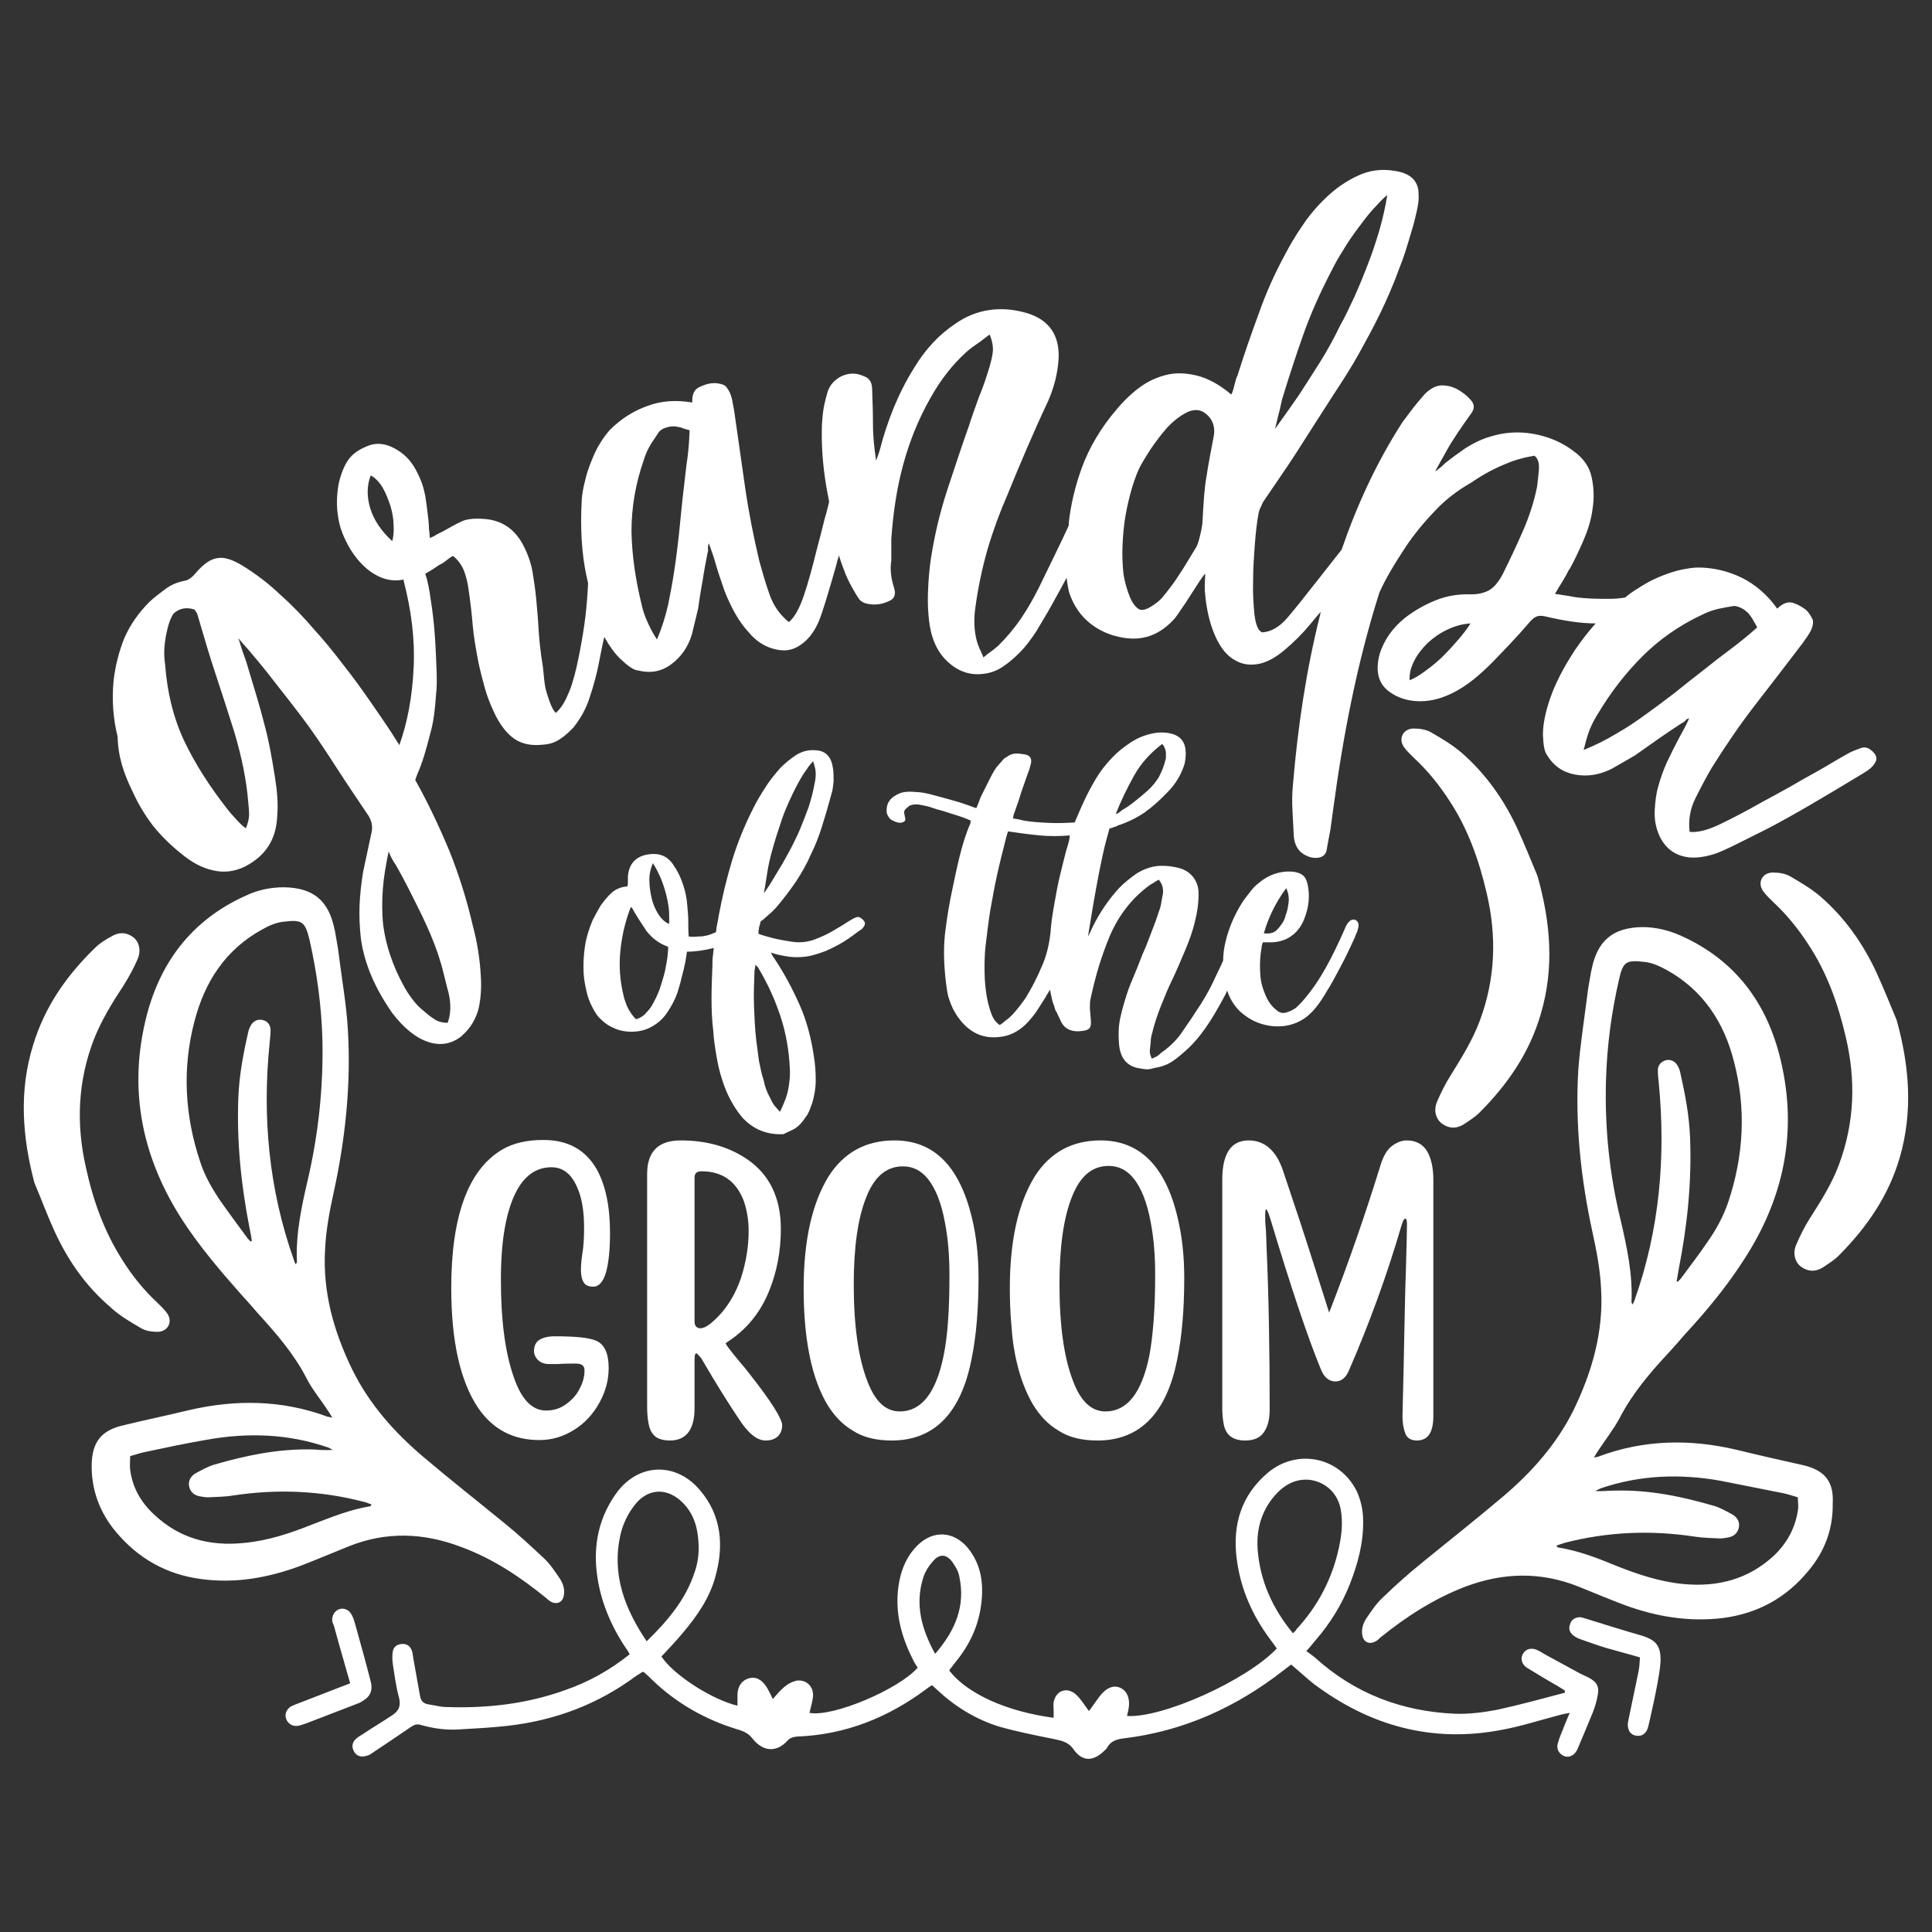 <?xml version="1.0" encoding="utf-8"?>
<!-- Generator: Adobe Illustrator 18.0.0, SVG Export Plug-In . SVG Version: 6.00 Build 0)  -->
<!DOCTYPE svg PUBLIC "-//W3C//DTD SVG 1.1//EN" "http://www.w3.org/Graphics/SVG/1.1/DTD/svg11.dtd">
<svg version="1.1" id="Layer_1" xmlns="http://www.w3.org/2000/svg" xmlns:xlink="http://www.w3.org/1999/xlink" x="0px" y="0px"
	 viewBox="0 0 432 432" enable-background="new 0 0 432 432" xml:space="preserve">
<rect x="0" y="0" width="432" height="432" fill="#333333" stroke="none"/>
<path fill="#FFFFFF" d="M29.6,176.9c1.4,3.1,3,5.6,4.5,7.6c1.6,2,3.6,4.1,6.2,6.2c2.5,2.1,4.9,3.4,7.3,3.9c2.4,0.6,4.8,0.3,7.1-0.8
	c4.7-2.4,7.1-6.1,7.3-11.5c0.2-2.5,0-5.3-0.5-8.4c-0.7-4.4-1.4-8.4-2.4-12c-0.9-3.6-2.1-7.5-3.4-11.8c-0.3-1.1-0.7-2.4-1.2-3.7
	c-0.5-1.3-0.8-2.6-1.2-3.7c0.1,0.1,0.7,0.9,2,2.3c1.3,1.5,2.7,3.2,4.4,5.3c1.6,2.1,3.3,4.2,5,6.4c1.7,2.2,3.1,4,4.1,5.4
	c2.4,3.3,4.6,6.7,6.8,10.1c2.2,3.4,4.5,6.8,6.8,10.2c0.8,1.3,1,2.7,0.6,4.1c-0.3,1.4-0.6,2.8-0.9,4.2c-0.3,1.4-0.6,2.8-0.9,4.2
	c-0.4,2.5-0.7,5-0.8,7.4c-0.1,2.5,0,5,0.3,7.6c0.8,5.8,3.3,11.3,7,16.6c2.6,3.4,5.3,5.6,8.1,6.5c2.8,0.9,5.3,0.4,7.5-1.4
	c0.1-0.1,0.2-0.2,0.2-0.2c0-0.1,0.1-0.1,0.2-0.2c1.6-1.5,2.7-3.4,3.3-5.6c0.5-2.2,0.7-4.7,0.5-7.5c-0.2-3.7-0.8-7.5-1.8-11.2
	c-1.3-5.6-3-11.1-5.2-16.6c-2.3-5.5-4.8-10.8-7.6-15.8c-0.1-0.1,0.1-0.6,0.5-1.6c0.4-0.9,0.9-2.2,1.4-3.8c0.5-1.6,1-3.5,1.6-5.8
	c0.6-2.3,0.9-5,1.1-8c0.2-1.5,0.2-3.4,0.1-5.9c-0.1-2.5-0.2-5.1-0.4-7.7c-0.2-2.7-0.5-5.2-0.9-7.7c-0.3-2.3-0.7-4.2-1.2-5.7
	c1-0.6,2-1.2,3-1.9c0.6-0.3,1.1-0.6,1.6-1c0.5-0.4,1-0.8,1.6-1.1c1.1,0.9,1.9,2,2.4,3.2c0.5,1.3,0.8,2.5,1,3.8
	c0.5,3.3,0.8,6.1,1,8.5c0.2,2.4,0.7,5.3,1.3,8.4c0.4,1.9,0.9,3.8,1.4,5.6c0.5,1.8,1.2,3.6,2,5.3c1.3,2.9,2.9,4.9,4.6,6.1
	c1.8,1.2,3.9,1.6,6.5,1.3c1.4-0.1,2.7-0.5,3.8-1.3c1.1-0.7,2-1.6,2.9-2.5c1.6-2,2.9-4.3,3.7-6.9c0.9-2.7,1.6-5.3,2.1-8
	c0.4-1.9,0.7-3.7,1.1-5.3c0,0,0,0,0-0.1c1.2,2.1,2.4,3.8,3.7,5c1.6,1.5,2.8,2.4,3.8,2.5c2.8,0.7,5.2,0.3,7.4-1.3
	c2.2-1.6,3.8-3.8,4.7-6.7c0.4-1.7,0.9-3.7,1.4-5.8c0.3-2.1,0.6-4.1,1-6.2c0.3-2.1,0.7-4.1,1.1-6.2c0.1-0.4,0.2-0.7,0.1-1.1
	c0-0.3,0-0.7,0.2-1.1c0.5,1.4,1.1,3,1.6,4.8c0.5,1.8,1.2,3.7,1.9,5.8c0.7,1.8,1.5,3.5,2.4,5.1c0.9,1.6,1.9,3,3.2,4.4
	c1.2,1.4,2.6,2.4,4,3c1.4,0.6,2.9,0.9,4.2,0.8c1.4-0.1,2.7-0.7,4-1.8c1.3-1.1,2.4-2.6,3.3-4.7c0.9-2.2,2.1-6.3,3.8-12.2
	c0.2-0.8,0.4-1.6,0.7-2.5c0.4,1.4,0.9,2.7,1.4,4c0.6,1.5,1.4,3,2.3,4.5c0.3,0.5,0.6,1,0.9,1.4c0.4,0.4,0.8,0.6,1.3,0.8
	c1.9,0.5,3.6,0.3,5.3-0.5c1.2-0.5,1.6-1.5,1.1-3c-0.7-2.2-0.9-4.2-0.6-6.1c0-0.8,0-1.6,0-2.4c0-0.8,0-1.6,0-2.4
	c0.4-5.7,1.2-11.2,2.6-16.4c1.4-5.2,3.4-10.3,6.2-15.2c2.3-4.1,5-7.5,8-10.2c0.8-0.7,1.6-1.3,2.5-1.9c0.9-0.6,1.7-1.3,2.7-2
	c0.6,1.5,0.8,2.8,0.7,3.8c-0.1,1.1-0.4,2.2-0.7,3.3c-0.7,2.3-1.4,4.5-2.3,6.6c-0.8,2.2-1.6,4.4-2.3,6.6c-1.7,4.8-3.3,9.6-4.9,14.5
	c-1.6,4.9-2.8,9.9-3.6,15c-0.4,2.6-0.6,5.2-0.7,7.7c-0.1,2.5,0,5,0.4,7.6c0.6,3.7,2.1,6.5,4.5,8.5c2.4,2,5,2.7,8,2.2
	c1.3-0.2,2.6-0.7,3.8-1.5c1.2-0.8,2.3-1.7,3.4-2.8c1.6-1.5,2.9-3.3,4.1-5.1c1.1-1.9,2.3-3.8,3.4-5.8c1.2-2.1,2.3-4.2,3.4-6.2
	c0.2,1.6,0.4,2.7,0.6,3.4c1,2.9,2.6,5.2,4.8,6.9c2.2,1.7,4.7,2.7,7.3,3.1c4.2,0.7,7.8-0.5,11-3.8c0.5-0.5,1.1-1.3,1.8-2.4
	c0.8-1.1,1.5-2.2,2.2-3.3c0.7-1.1,1.4-2.2,2-3.1c0.6-0.9,1-1.5,1.3-1.7c-0.1,1.9-0.2,3.5,0,4.8c0.1,1.3,0.3,2.5,0.5,3.5
	c0.5,2.6,1.3,4.9,2.3,6.8c1,1.9,2.3,3.4,3.8,4.2c1.5,0.9,3.1,1.2,5.1,0.9c1.9-0.3,4-1.4,6.2-3.3c2-1.7,3.8-3.5,5.3-5.3
	c0.8-1,1.7-2,2.6-3.1c0,0.2-0.1,0.4-0.1,0.6c-3.1,12.3-5,25-6.1,38.1c-0.2,2-0.2,3.9-0.1,5.8c0.1,1.9,0.2,3.8,0.3,5.8
	c0.2,1.8,0.9,3.1,2.2,3.9c1.3,0.8,2.5,1,3.7,0.7c0.9-0.3,1.4-0.9,1.5-2c0.3-1.5,0.5-2.9,0.8-4.3c0.2-1.4,0.4-2.9,0.6-4.4
	c2.2-16.4,5.3-32.6,10.3-48.4c0.2-0.5,0.8-1.8,1.9-3.8c1.1-2,2.5-4.2,4.2-6.8c1.7-2.5,3.8-5.1,6.3-7.7c2.4-2.6,5.2-4.7,8.2-6.4
	c2.6-1.8,5.2-3.2,8-4.3c0.9-0.4,1.8-0.7,2.9-1c1-0.3,2.1-0.5,3.2-0.7c0.8,0.6,1.1,1.6,1,3.1c-0.1,1.5-0.3,2.7-0.4,3.8
	c-0.7,3.5-1.8,6.8-3.2,10c-1.4,3.2-2.9,6.4-4.5,9.6c-0.9,1.7-1.9,2.9-2.9,3.5c-1,0.6-2.4,1-4.1,1c-2.8-0.1-5.4,0.3-7.9,1.3
	c-2.5,1-4.8,2.3-7,4c-2.8,2.3-4.6,4.9-5.6,8c-1.1,4.2-0.2,7.1,2.8,8.9c1.9,1.2,4,1.7,6.3,1.7c2.3,0,4.6-0.6,6.9-1.7
	c1.9-0.9,3.5-2,4.9-3.1c1.4-1.1,2.9-2.5,4.4-4c2.8-2.9,5.4-5.6,7.8-8.4c0.6-0.7,1.1-1.3,1.7-1.6c0.5-0.3,1.2-0.4,2.1-0.2
	c4.2,1,8,1.6,11.4,1.6c-1.8,2-3.3,4-4.6,5.9c-2.7,4.1-4.5,7.7-5.6,10.9c-1.1,3.2-1.6,5.9-1.6,8.1c0.1,2.2,0.3,3.7,0.9,4.5
	c1.5,2.5,3.6,3.9,6.3,4.4c2.7,0.5,5.4,0.1,8.2-1.3c1.6-0.9,3.3-1.9,5.2-3c1.7-1.2,3.4-2.4,5.1-3.6c1.7-1.2,3.5-2.4,5.2-3.5
	c0.4-0.2,0.7-0.4,0.9-0.6c0.2-0.3,0.5-0.5,0.9-0.6c-0.6,1.4-1.4,2.9-2.3,4.5c-0.9,1.7-1.8,3.5-2.7,5.4c-0.8,1.8-1.4,3.5-1.9,5.3
	c-0.5,1.7-0.7,3.5-0.8,5.4c-0.1,1.9,0.2,3.5,0.8,5.1c0.6,1.5,1.4,2.7,2.6,3.7c1.1,0.9,2.5,1.5,4.2,1.7c1.7,0.2,3.7-0.1,5.9-0.8
	c2.3-0.8,6.1-2.8,11.7-5.6c5.6-2.9,12.7-7.1,21.6-12.5c1.2-0.7,2.1-1.5,2.5-2.3c0.5-0.8,0.3-1.6-0.5-2.4c-0.9-0.9-1.8-1.2-2.8-0.8
	c-1,0.4-1.6,0.6-1.8,0.7c-0.7,0.3-1.7,0.9-3.1,1.7c-1.4,0.8-3,1.8-4.8,2.8c-1.8,1-3.8,2.1-6,3.4c-2.2,1.2-4.3,2.4-6.4,3.5
	c-3.3,1.9-6.4,3.5-9.3,4.9c-2.9,1.4-5.2,1.9-6.8,1.7c-0.3-2.6,0.1-5.1,1.3-7.5c1.2-2.4,2.4-4.7,3.7-6.9c3-4.8,6.2-9.5,9.6-13.9
	c3.4-4.4,6.9-8.9,10.3-13.4c0.5-0.6,0.9-1.3,1.3-1.8c0.4-0.6,0.8-1.2,1.1-1.9c0.3-0.9,0.4-1.6,0.2-2.1c-0.5-1-1-1.8-1.7-2.3
	c-0.7-0.5-1.5-1-2.4-1.3c-1.2-0.5-2.5-0.1-3.8,1.2c-2.2-3.1-4.9-5.4-7.9-6.9c-3.1-1.5-6.4-2.3-9.8-2.3c-1.1,0-2.3,0.2-3.8,0.5
	c-1.4,0.3-2.9,0.8-4.4,1.4c-1.5,0.6-2.9,1.3-4.2,2.1c-1.3,0.8-2.4,1.5-3.3,2.2c-0.2,0.2-0.4,0.3-0.6,0.5c-1.1,0.2-2.3,0.3-3.6,0.3
	c-1.6,0-3.1,0-4.6-0.1c-1.5-0.1-2.9-0.2-4.2-0.5c-1.3-0.2-2.4-0.4-3.3-0.5c0.5-0.9,1-1.7,1.5-2.5c0.4-0.7,0.8-1.3,1.1-1.9
	c0.3-0.6,0.5-1,0.7-1.2c1-1.8,2-3.9,3-6.2c1-2.3,1.8-4.7,2.1-7.2c0.4-2.4,0.3-4.8-0.2-7.1c-0.5-2.3-1.8-4.2-4-5.8
	c-2.6-2-5.7-3.3-9.1-3.9c-3.5-0.6-6.7-0.3-9.8,0.7c-2,0.6-3.7,1.5-5.3,2.5c-1.6,1.1-3.1,2.2-4.6,3.4c-0.4,0.4-0.7,0.7-1.1,1
	c-0.4,0.3-0.7,0.6-1.1,0.8c0.9-1.7,1.8-3.2,2.5-4.5c0.7-1.3,1.6-2.7,2.6-4.2c1-1.5,2-2.9,3-4.3c0.7-1,0.7-1.8,0.1-2.7
	c-0.7-0.8-1.4-1.5-2.2-2c-1.1-0.8-2.4-1.4-3.9-1.5c-1.5-0.2-3,0.5-4.4,1.9c-0.9,1-1.8,2.1-2.6,3.1c-0.8,1.1-1.6,2.1-2.4,3.2
	c-5.8,9-10.2,18.6-13.6,28.5c-2.4,3-4.6,5.9-6.7,8.5c-1.8,2.3-3.6,4.6-5.4,6.7c-1.8,2.1-3.7,3.2-5.7,3.3c-0.9-0.4-1.4-1.7-1.7-4
	c-0.2-2.2-0.4-4.7-0.3-7.5c0-2.8,0.2-5.6,0.4-8.3c0.2-2.8,0.5-5,0.8-6.7c0.1-0.4,0.2-0.9,0.4-1.3c0.2-0.4,0.4-0.8,0.6-1.3
	c1.7-2.5,3.4-5,5.1-7.5c1.7-2.5,3.3-5,5-7.7c2.2-3.4,4.2-6.6,6.1-9.5c1.9-2.9,3.7-5.7,5.3-8.6c1.6-2.9,3.2-5.8,4.7-8.9
	c1.5-3.1,3-6.5,4.4-10.4c0.3-0.7,0.7-1.8,1.2-3.3c0.5-1.5,0.9-3,1.4-4.6c0.5-1.6,0.9-3.2,1.2-4.6c0.3-1.4,0.5-2.6,0.4-3.6
	c0.1-3-1.7-4.9-5.4-5.4c-2.9-0.5-5.7-0.1-8.2,1.1c-2.6,1.2-4.9,2.8-7,4.8c-2.1,2-3.9,4.1-5.4,6.4c-1.6,2.3-2.8,4.4-3.8,6.3
	c-2.4,4.4-4.4,8.9-6,13.5c-1.7,4.6-3.3,9.2-4.7,13.7c-0.2,0.3-0.4,1-0.7,2.2c-0.3,1.2-0.5,1.8-0.7,2c-2.6-2.2-5.2-3.6-7.6-4.2
	c-2.4-0.6-4.7-0.7-6.8-0.2c-2.1,0.5-4.1,1.4-5.9,2.7c-1.8,1.3-3.6,3-5.2,4.9c-3.7,4.3-6.3,8.8-7.9,13.2c-1.6,4.4-2.5,8.5-2.9,12.2
	c0,0.3,0,0.6-0.1,0.9c-1,2.1-2,4.3-3,6.3c-1.3,2.7-2.5,5.1-3.5,7.2c-1.3,2.6-2.6,4.9-4.1,7.1c-1.5,2.2-3.2,4.2-5,6
	c-0.5,0.4-1,0.9-1.6,1.3c-0.6,0.4-1.2,0.9-1.8,1.4c-0.3-0.7-0.5-1.3-0.8-1.8c-0.2-0.5-0.4-1-0.6-1.6c-0.7-2.4-0.8-5-0.4-7.8
	c0.6-4.4,1.5-8.7,2.7-12.9c1.2-4.1,2.7-8.2,4.4-12.1c2.9-7.1,5.9-14.2,9.2-21.2c1.3-3,2.1-6.1,2.3-9.3c0.3-5.3-2.1-8.8-7.1-10.3
	c-5.8-1.7-11.3-0.9-16,2.4c-3.6,2.4-6.6,5.6-9.1,9.7c-3.6,5.7-6.1,12-7.8,18.6c-0.2,0.6-0.4,1.3-0.8,2.3c-0.4-2.7-0.7-5.4-0.7-8.1
	c0-2.7-0.1-5.5-0.2-8.2c-0.1-1.4-0.7-2.2-1.9-2.6c-1.7-0.8-3.3-0.7-4.9,0c-1.6,0.8-2.7,2-3.2,3.7c-0.3,1.1-0.6,2.2-0.8,3.3
	c-0.2,1.1-0.3,2.3-0.4,3.6c-0.2,4.8,0.2,9.6,1,14.3c0.2,1.1,0.4,2.1,0.6,3.2c-0.3,1.2-0.6,2.5-1,3.8c-0.6,2.4-1.2,4.8-1.8,7
	c-0.9,3.7-1.8,7-2.8,10c-1,3-2.1,5-3.4,6.1c-2-1.6-3.4-3.6-4.3-6.1c-0.9-2.5-1.6-5-2.3-7.5c-1.3-5.5-2.4-11-3.2-16.6
	c-0.8-5.6-1.6-11.1-2.4-16.8c-0.1-0.8-0.3-1.5-0.4-2.2c-0.1-0.7-0.3-1.4-0.6-2.1c-0.4-0.8-0.8-1.4-1.3-1.7c-1-0.4-1.9-0.5-2.8-0.4
	c-0.9,0.1-1.7,0.4-2.6,0.8c-1.2,0.5-1.8,1.6-1.7,3.5c-3.6-0.6-7-0.4-10.1,0.8c-3.1,1.1-5.9,2.9-8.3,5.3c-0.7,0.8-1.5,1.8-2.2,3
	c-0.8,1.2-1.4,2.6-2,4.1c-0.6,1.5-1.1,3-1.4,4.4c-0.4,1.5-0.6,2.8-0.7,3.9c-0.4,6.7,0,12.4,1,17.1c0.1,0.6,0.3,1.2,0.4,1.8
	c-0.1,2.3-0.3,4.8-0.6,7.5c-0.3,2.4-0.7,4.9-1.2,7.5c-0.5,2.6-1,5-1.7,7.2c-0.3,1.1-0.8,2.3-1.5,3.8c-0.7,1.4-1.5,2.4-2.2,3
	c-0.5-0.4-0.9-1.2-1.4-2.5c-0.4-1.2-0.8-2.3-1-3.4c-0.2-1.2-0.3-2.3-0.4-3.4c-0.1-1.1-0.3-2.3-0.5-3.6c-0.3-2.3-0.5-4.4-0.6-6.3
	c-0.1-1.9-0.3-4-0.5-6.3c-0.2-2.1-0.5-4-0.8-5.9c-0.3-1.8-0.9-3.7-1.9-5.7c-2-4.1-5.2-6.2-9.6-6.3c-1.9-0.1-3.5,0.1-4.6,0.7
	c-1.1,0.5-2.5,1.3-4.1,2.2c-0.5,0.2-1,0.5-1.4,0.7c-0.4,0.3-0.9,0.5-1.4,0.7c0-0.6-0.1-1.1-0.1-1.5c-0.1-0.4-0.1-0.9-0.1-1.4
	c-0.1-1.4-0.3-2.6-0.4-3.6c-0.1-1-0.3-2-0.4-2.9c-0.2-0.9-0.4-1.8-0.7-2.7c-0.3-0.9-0.8-2-1.5-3.3c-1.1-2-2.6-3.5-4.6-4.6
	c-2-1.1-3.8-1.3-5.5-0.8c-2.3,0.8-3.9,1.9-4.9,3.3c-1,1.4-1.7,3.3-2.2,5.5c-0.4,2.4-0.5,4.8-0.1,7.2c0.3,2.4,1.3,4.9,2.8,7.4
	c1.7,2.7,3.7,4.7,6.1,5.9c1.8,0.9,3.7,1.2,5.7,0.8c1.8,6.9,2.6,13.4,2.3,19.6c-0.3,6.6-1.4,12.4-3.2,17.4c-0.1-0.2-0.8-1.2-1.9-3
	c-1.2-1.8-2.7-4-4.5-6.6c-1.8-2.6-3.8-5.4-6.1-8.3c-2.2-2.9-4.4-5.6-6.6-8c-2.3-2.7-4.8-5.3-7.5-7.7c-2.6-2.5-5.5-4.7-8.6-6.6
	c-2.2-1.3-4-1.9-5.5-1.6c-1.5,0.2-3.1,1.3-4.8,3.3c-0.9,1.1-1.8,1.7-2.7,1.8c-1.5,0.3-2.9,0.9-4.1,1.8c-1.2,0.9-2.4,1.8-3.5,2.8
	c-2.5,2.5-4.4,5.2-5.7,8.2c-1.2,3-2,6.1-2.4,9.5c-0.4,4.3-0.1,8.5,0.9,12.5C26.4,169.4,27.8,173.2,29.6,176.9z M326.1,143
	c-1.2,1.4-2.4,2.7-3.6,3.9c-1.3,1.2-2.6,2.3-3.9,3.2c-1.3,1-2.4,1.6-3.4,2c-0.1-1.5,0.3-2.9,1-4.3c0.7-1.4,1.7-2.7,3-4
	c1.3-1.2,2.7-2.2,4.4-3c1.7-0.8,3.4-1.3,5.2-1.4C328.2,140.4,327.3,141.6,326.1,143z M367.2,146.8c3.8-3.8,8.2-6.9,13.3-9.3
	c1.2-0.6,2.5-1.1,3.9-1.4c1.5-0.3,2.6-0.5,3.3-0.6c0.7,0,1.4,0.3,2.1,0.7c0.7,0.5,1.2,0.9,1.5,1.4c0.4,0.5,0.7,1,0.9,1.4
	c0.2,0.4,0.5,0.8,0.7,1.3c-2,1.8-4,3.4-6,4.9c-2,1.5-4.1,3.1-6.2,4.8c-2.1,1.6-4.2,3.3-6.2,4.9c-2.1,1.6-4.2,3.2-6.3,4.7
	c-2.2,1.6-4.4,3.1-6.7,4.4c-2.3,1.4-4.7,2.6-7.4,3.7c0.4-1.6,0.8-3.1,1.3-4.4c0.5-1.3,1.2-2.6,1.9-3.7
	C360.1,154.9,363.4,150.6,367.2,146.8z M285.9,92.6c0.3-1,0.5-2.2,0.8-3.4c1.6-5.2,3.2-10.1,4.8-14.6c1.6-4.5,3.7-9.2,6.2-14
	c0.7-1.4,1.5-2.9,2.6-4.6c1-1.7,2.1-3.3,3.3-4.9c1.2-1.6,2.3-3.1,3.5-4.4c1.2-1.3,2.2-2.4,3.1-3.1c-0.4,2.6-1,5.2-1.8,8
	c-0.8,2.7-1.7,5.4-2.7,7.9c-1,2.6-2,5-3,7.2c-1.1,2.3-2,4.3-3,6c-1.3,2.7-2.8,5.5-4.5,8.2c-1.7,2.7-3.3,5.2-4.8,7.5
	c-1.5,2.2-3.3,4.7-5.3,7.5C285.4,94.8,285.6,93.7,285.9,92.6z M251,121.9c0.1-2.3,0.3-4.5,0.7-6.8c0.4-2.2,0.9-4.3,1.5-6.3
	c0.6-1.9,1.2-3.5,1.9-4.8c0.4-0.7,1.1-1.9,2.2-3.6c1.1-1.6,2.3-3.2,3.6-4.7c1.4-1.5,2.8-2.6,4.3-3.4c1.5-0.8,2.9-0.8,4-0.1
	c1.8,1.2,2.6,3,2.2,5.3c-0.6,3.2-1.2,6.2-1.6,8.9c-0.5,2.7-0.7,6.1-0.9,9.9c0,0.8-0.2,1.9-0.5,3.2c-0.3,1.3-0.6,2.3-0.9,2.8
	c-1.6,2.6-2.8,4.7-3.9,6.3c-1,1.6-2.3,3.3-3.7,5c-0.7,0.8-1.6,1.5-2.8,2.2c-1.1,0.6-2,0.8-2.6,0.3c-1-0.7-1.7-2-2.3-3.8
	c-0.6-1.8-0.9-3.2-1-4.1C251,126.4,250.9,124.2,251,121.9z M143.9,103c0.4-1.3,0.9-2.5,1.7-3.8c0.8-1.2,1.4-2.1,1.8-2.7
	c0.5-0.5,1.1-0.8,1.9-1c0.8-0.2,1.5-0.2,2-0.1c0.6,0.1,1.1,0.2,1.5,0.4c0.4,0.1,0.9,0.3,1.4,0.4c-0.1,2.7-0.3,5.3-0.7,7.7
	c-0.3,2.5-0.6,5.1-0.9,7.8c-0.3,2.6-0.5,5.2-0.8,7.9c-0.3,2.6-0.6,5.2-1,7.8c-0.4,2.7-0.9,5.3-1.4,7.8c-0.6,2.6-1.4,5.2-2.5,7.8
	c-0.9-1.4-1.6-2.7-2.2-4.1c-0.6-1.3-1-2.6-1.3-4c-1.3-5.4-2.1-10.7-2.2-16.1C141.2,113.5,142.1,108.2,143.9,103z M87.7,121
	c-2.4-2.2-4.1-4.7-4.9-7.3c-0.8-2.6-0.8-5.1,0.1-7.4c1.1,0.6,2,1.6,2.7,2.8c0.7,1.2,1.2,2.6,1.7,4c0.4,1.4,0.7,2.9,0.7,4.2
	C88.1,118.8,88,120,87.7,121z M85.6,198.8c0.2-2.7,0.7-5.5,1.3-8.4c0.5,1.2,1,2.2,1.6,3c0.5,0.9,1,1.8,1.5,2.7
	c1.5,2.8,2.9,5.7,4.3,8.5c1.4,2.9,2.6,5.7,3.6,8.6c0.5,1.6,1,3.1,1.3,4.5c0.4,1.5,0.7,2.9,1.1,4.3c0.6,2.6,0.5,4.8-0.2,6.7
	c-1,0-2-0.2-2.8-0.7c-0.8-0.5-1.6-1.1-2.5-1.9c-1-0.8-1.9-1.7-2.6-2.7c-0.8-1-1.4-2-2-3.1c-2.4-4.4-3.9-8.9-4.5-13.3
	C85.4,204.2,85.4,201.5,85.6,198.8z M37.1,142.2c0.4-2.1,0.9-3.8,1.7-5c1.3-1.2,2.9-1.5,4.7-0.9c0.1,0.2,0.3,0.4,0.4,0.6
	c0.2,0.2,0.2,0.5,0.3,0.7c1.4,4.8,2.7,9.2,4,13.1c1.3,3.9,2.7,8.3,4.2,13c1.6,5.4,2.7,10.6,3.1,15.6c0.1,1,0.2,2,0.2,2.9
	c0,0.9-0.3,1.9-0.7,3c-0.5-0.3-1.2-0.9-2-1.8c-0.8-0.9-1.5-1.6-2.1-2.4c-4-5.1-7.2-10.1-9.6-15.1c-2.4-5-3.9-10.8-4.4-17.5
	C36.6,146.5,36.7,144.4,37.1,142.2z M178.1,252.1c0.7-0.5,1.4-1.3,2.1-2.4c0.3-0.3,0.5-0.8,0.8-1.4c0.2-0.6,0.4-1.1,0.6-1.6
	c0.5-1.7,0.8-3.4,0.8-5.1c0-1.7-0.1-3.5-0.4-5.3c-0.6-4.1-1.6-8-3.2-11.6c-1.6-3.6-3.5-7.2-5.8-10.6c-0.3-0.4-0.5-0.8-0.6-1.1
	c0.1,0,0.3,0.1,0.6,0.2c0.3,0.1,0.7,0.2,1.1,0.3c0.4,0.1,0.7,0.1,1,0.2c0.3,0.1,0.5,0.1,0.6,0.1c1.5,0.3,3,0.3,4.5,0.1
	c1.5-0.2,2.9-0.7,4.3-1.2c1.4-0.6,2.8-1.3,4.1-2.1c1.3-0.8,2.5-1.7,3.7-2.6c0.3-0.1,0.6-0.4,0.9-0.9c0.3-0.4,0.3-0.9-0.2-1.4
	c-0.5-0.5-1-0.8-1.5-0.6c-0.4,0.1-1.1,0.5-1.9,1c-1.2,0.8-2.4,1.5-3.8,2.3c-1.4,0.8-2.7,1.3-4,1.8c-1,0.3-2,0.5-3.1,0.5
	c-1.1,0-2.2-0.2-3.3-0.4c-1.1-0.2-2.2-0.4-3.2-0.7c-1-0.3-1.9-0.5-2.6-0.8c0-0.4,0-0.8,0.1-1.1c0-0.3,0.1-0.6,0.2-0.9
	c0.1-0.3,0.1-0.5,0.2-0.8c0.1-0.1,0.4-0.2,0.7-0.5c0.3-0.3,0.7-0.6,1-0.9c0.4-0.3,0.7-0.6,1-0.9c0.3-0.3,0.5-0.5,0.7-0.7
	c1.7-2,3.2-4,4.5-5.9c1.3-2,2.4-3.9,3.3-6c1-2,1.8-4.1,2.5-6.3c0.7-2.2,1.4-4.6,2.1-7.2c0.3-0.9,0.4-1.9,0.5-3c0-1.1,0-2.2-0.2-3.1
	c-0.3-2-1.3-3.2-2.8-3.6c-2-0.4-3.8-0.1-5.5,1c-1.2,0.8-2.4,1.8-3.4,2.8c-1.2,1.4-2.4,2.8-3.3,4.3c-1,1.5-1.9,3-2.7,4.6
	c-2,3.9-3.6,7.9-4.8,11.8c-1.2,4-2.2,8.1-3,12.4c-0.1,0.8-0.3,1.5-0.4,2.2c-0.1,0.4-0.1,0.9-0.2,1.4c-0.1,0.1-0.3,0.2-0.4,0.2
	c-1.1,0.5-2.2,0.8-3.4,0.8c-1.2,0.1-1.9,0.1-2.3,0c-0.1-1.2-0.1-2.3-0.1-3.4c0-1.1-0.1-2.2-0.2-3.3c-0.1-1.6-0.4-3.2-0.9-4.7
	c-0.5-1.6-1.2-3.1-2.1-4.4c-1.4-2.3-3.5-3.1-6.5-2.4c-2.3,0.6-3.6,2.2-3.8,4.8c0,0.3,0,0.7,0,1c0,0.3,0,0.8-0.1,1.2
	c-1.4,0.1-2.6,0.6-3.5,1.4c-0.9,0.8-1.7,1.8-2.5,2.9c-0.7,1.2-1.3,2.3-1.8,3.3c-0.8,1.9-1.4,3.8-1.7,5.8c-0.3,2-0.4,4-0.3,6
	c0.1,1.6,0.4,3.1,0.8,4.7c0.4,1.5,1.1,3,2,4.4c0.4,0.6,1,1.2,1.7,1.8c0.7,0.6,1.4,1,2.1,1.3c1.2,0.6,2.6,0.9,4.1,0.9
	c1.5,0,2.9-0.3,4.1-0.9c1.6-0.8,2.9-1.9,3.9-3.4c1-1.5,1.8-3,2.3-4.5c0.2-0.6,0.4-1.4,0.7-2.4c0.2-1,0.5-1.9,0.7-2.8
	c0.2-0.9,0.4-1.8,0.5-2.5c0.1-0.7,0.2-1.2,0.2-1.4c1.9,0,3.9-0.3,5.9-0.8c0,0,0,0,0.1,0c-0.1,0.6-0.1,1.2-0.2,1.8
	c-0.1,0.7-0.1,1.4-0.1,2.2c-0.1,2.4-0.2,4.8-0.2,7.3s0.1,4.9,0.4,7.3c0.1,1.9,0.4,3.7,0.7,5.5c0.3,1.8,0.7,3.6,1.3,5.4
	c1,3.2,2.5,6,4.5,8.4c2.5,2.7,5.6,3.9,9.2,3.7C176.3,253,177.3,252.7,178.1,252.1z M171.6,194.9c0.4-2.7,1.5-6.6,3.2-11.6
	c0.6-1.8,1.4-3.6,2.3-5.5c0.9-1.9,1.8-3.6,2.8-5.1c0.3-0.4,0.6-0.8,0.9-1.3c0.3-0.4,0.7-0.8,1-1.2c0.4,1.1,0.6,2,0.6,2.8
	c0,0.8-0.1,1.6-0.3,2.4c-0.3,1.8-0.8,3.5-1.3,5.1c-0.6,1.6-1.2,3.2-1.9,4.9c-0.5,1.2-1.2,2.6-2,4.2c-0.9,1.6-1.7,3.2-2.6,4.6
	c-0.9,1.5-1.6,2.7-2.3,3.8c-0.7,1.1-1.1,1.6-1.2,1.7C170.9,199.2,171.2,197.6,171.6,194.9z M149.2,214.3c-0.1,0.8-0.3,1.7-0.5,2.8
	c-0.3,1.4-0.8,2.7-1.2,4.1c-0.5,1.3-1.1,2.6-1.9,3.9c-0.5,0.8-1.1,1.3-1.5,1.8c-0.5,0.4-1.1,0.8-1.9,1c-0.8-0.8-1.3-1.6-1.8-2.5
	c-0.4-0.9-0.8-1.9-1-2.9c-0.8-3.3-1-6.5-0.7-9.7c0.3-3.2,1-6.4,2.2-9.6c0-0.1,0.1-0.2,0.3-0.4c1,1.8,2.1,3.5,3.3,5.3
	c1.3,1.7,2.9,2.9,4.9,3.6C149.4,212.6,149.3,213.5,149.2,214.3z M149.6,206.6c-0.9-0.4-1.7-1.1-2.4-2.2c-0.7-1.1-1.2-2.3-1.5-3.6
	c-0.3-1.3-0.5-2.7-0.5-4.1c0-1.4,0.3-2.6,0.8-3.7c0.7,1.1,1.3,2.3,1.8,3.5c0.5,1.2,0.9,2.5,1.2,3.7c0.3,1.2,0.5,2.4,0.6,3.5
	C149.6,204.8,149.7,205.7,149.6,206.6z M173.6,247.7c-0.6-0.6-1-1.3-1.4-2.2c-0.7-1.3-1.2-2.6-1.4-3.8c-0.5-1.5-0.8-3-1.1-4.5
	c-0.2-1.5-0.4-3-0.6-4.6c-0.3-2.5-0.4-5.1-0.5-7.6c-0.1-2.5,0-5.1,0.1-7.6c0-0.3,0-0.5,0.1-0.8c0-0.2,0.1-0.5,0.1-0.9
	c0.4,0.4,0.7,0.7,0.7,0.8c2.1,3.5,3.7,7.1,4.9,10.7c1.2,3.6,1.9,7.5,2.1,11.5c0.1,1.4,0,2.7-0.2,4c-0.2,1.3-0.5,2.6-1.1,3.9
	c-0.2,0.5-0.5,1.2-0.9,2C174.4,248.6,174.1,248.3,173.6,247.7z M269.6,229.8c1.4-2,2.6-4.1,3.8-6.3c0.4-0.7,0.7-1.3,1-2
	c0.2,0.6,0.4,1.1,0.7,1.7c0.5,1,1.2,2,2.1,2.9c1.1,1,2.4,1.9,3.9,2.5c1.5,0.6,3,0.9,4.6,0.9c1.6,0,3.1-0.3,4.6-1
	c1.5-0.7,2.8-1.8,4-3.3c0.8-1,1.6-2.2,2.4-3.6c0.9-1.4,1.7-2.9,2.5-4.4c0.8-1.5,1.6-3,2.2-4.3c0.7-1.4,1.1-2.4,1.5-3.2
	c0.1-0.3,0.2-0.6,0.4-1c0.2-0.4,0.3-0.8,0.4-1.2c0.1-0.4,0.1-0.8,0-1.1c-0.1-0.3-0.3-0.5-0.6-0.7c-0.8-0.3-1.5,0.2-2.1,1.3
	c-2.2,5.1-4.3,9.2-6.3,12.3c-2,3-3.7,5-5,6.1c-0.7,0.5-1.4,0.8-2.1,1c-0.7,0.2-1.4,0.1-2-0.4c-1.2-0.9-2-2-2.6-3.4
	c-0.7-1.6-1.1-3.1-1.2-4.7c-0.1-1.5-0.1-3.1,0.1-4.8c0.1-0.4,0.1-0.8,0.2-1.2c0-0.4,0.1-0.8,0.3-1.2h2.1c1.9-0.1,3.4-0.7,4.5-1.6
	c1.2-0.9,2.1-2.2,2.7-3.8c1-2.6,1.2-5.1,0.7-7.5c-0.2-1-0.6-1.7-1.1-2.1c-0.5-0.4-1.3-0.7-2.3-0.8c-2.8-0.2-5.4,0.7-7.6,2.6
	c-0.8,0.6-1.4,1.3-2,2.1c-0.6,0.8-1.2,1.5-1.7,2.3c-1.8,2.9-3,5.8-3.7,8.8c-0.3,1.3-0.5,2.7-0.5,4.1c-0.7,1.6-1.5,3.1-2.2,4.7
	c-1.1,2.3-2.4,4.5-3.9,6.7c-1,1.6-2.1,3.1-3.1,4.6s-2.3,2.8-3.8,4c-0.5,0.3-1,0.7-1.4,1.1c-0.5,0.4-1,0.6-1.6,0.8
	c-0.1-0.3-0.2-0.7-0.3-0.9c-0.1-0.3-0.1-0.6-0.1-0.9c0.1-0.6,0.1-1.2,0.2-1.9c0-0.6,0.1-1.2,0.3-1.9c0.5-2.1,1.2-4.2,2-6.2
	c0.8-2,1.6-4,2.6-6c1-2.1,1.9-4.3,2.8-6.4c0.9-2.1,1.7-4.3,2.2-6.5c0.5-2,0.8-3.9,0.8-5.8c0.1-1.7-0.4-3.1-1.3-4.2
	c-0.9-1.1-2.2-1.8-3.9-2.1c-1.4-0.3-2.9-0.4-4.5-0.2c-1.6,0.3-3.1,0.9-4.4,1.8c-1.3,0.9-2.5,1.9-3.6,3c-2.3,2.5-4.4,5.5-6.1,9
	c-0.1,0.2-0.2,0.5-0.4,0.9c-0.2,0.4-0.4,0.8-0.5,1c0.1-1,0.4-2.4,0.7-4.4c0.3-2,0.7-4.1,1.1-6.4c0.4-2.3,0.9-4.7,1.4-7.1
	c0.5-2.4,1.1-4.5,1.6-6.3c0.2,0,0.4,0,0.6-0.1c0.1-0.1,0.3-0.1,0.5-0.2c0.2,0,0.4-0.1,0.7-0.3c2.2-0.7,4.2-1.7,6-2.9
	c1.8-1.3,3.5-2.8,5.1-4.5c1.9-1.9,3.2-4.1,3.9-6.5c0.2-1,0.3-2,0.2-3c-0.2-1.9-1.2-3.1-3-3.6c-1.4-0.4-2.9-0.4-4.4-0.1
	c-1.9,0.4-3.5,1.1-5,2.1c-1.5,1-2.9,2.1-4.2,3.5c-1.3,1.4-2.5,2.9-3.5,4.6c-1,1.7-1.8,3.2-2.5,4.7c-0.8,1.7-1.5,3.4-2.2,5
	c-1.7,0.1-3.6,0.2-5.7,0.1c-2.1-0.1-3.9-0.2-5.6-0.5c-0.5-0.1-0.9-0.2-1.3-0.3c-0.4-0.1-0.8-0.1-1.2-0.2c0.1-0.6,0.2-1.1,0.4-1.5
	c0.5-1.4,1-2.8,1.4-4.2c0.5-1.4,1-2.9,1.5-4.3c0.1-0.3,0.3-0.7,0.4-1.1c0.1-0.4,0.2-0.7,0.3-1.1c0.3-1.2-0.2-1.9-1.3-2.1
	c-0.6-0.1-1.2-0.2-2-0.2c-0.8,0-1.5,0.3-2,0.7c-0.6,0.3-0.9,0.6-1.1,0.9c-0.2,0.2-0.4,0.5-0.8,0.9c-0.6,0.6-1.2,1.6-1.9,3
	c-0.7,1.4-1.4,2.8-2.1,4.2c-0.1,0.3-0.3,0.8-0.5,1.3c-0.2,0.6-0.4,1-0.5,1.2c-0.1,0-0.6-0.2-1.7-0.6c-1.1-0.4-2.3-0.8-3.8-1.2
	c-1.4-0.4-2.9-0.8-4.4-1.2c-1.5-0.4-2.7-0.6-3.7-0.6c-0.8-0.1-1.6-0.1-2.4,0c-0.8,0.1-1.5,0.4-2.3,0.9c-0.3,0.2-0.7,0.5-1,0.9
	c-0.3,0.4-0.6,0.9-0.7,1.6c-0.1,0.8-0.1,1.4,0.3,2c0.3,0.6,0.7,0.9,1.3,1.1c1,0.5,1.8,0.5,2.4,0c0.1-0.1,0.2-0.4,0.1-0.7
	c-0.1-0.3-0.1-0.6-0.2-1c-0.1-0.3,0-0.7,0.3-1c0.3-0.3,0.6-0.5,0.8-0.7c0.6-0.3,1.3-0.4,2.2-0.3c0.9,0.2,1.6,0.3,2.3,0.5
	c0.3,0.1,0.9,0.3,1.8,0.6c0.9,0.2,1.8,0.5,2.7,0.8c1,0.3,1.9,0.6,2.8,0.9c0.9,0.3,1.5,0.6,2,0.8c-0.1,0.1-0.1,0.3-0.1,0.4
	c0,0.1,0,0.3-0.1,0.4c-1,2.3-1.7,4.7-2.3,7.1c-0.6,2.4-1.1,4.8-1.6,7.2c-0.7,3.2-1.2,6.3-1.6,9.4c-0.4,3.1-0.4,6.3-0.1,9.6
	c0.1,1.4,0.3,2.7,0.5,4.1c0.2,1.3,0.7,2.6,1.3,3.9c1.2,2.3,2.7,4,4.5,5.1c1.8,1.1,4,1.5,6.4,1.1c2-0.3,3.7-1.2,5.3-2.7
	c1-1,1.8-2,2.5-3c0.7-1.1,1.4-2.2,2.1-3.3c0.1-0.3,0.3-0.5,0.4-0.7c0.1-0.2,0.3-0.5,0.5-0.8c0.1,0.8,0.3,1.4,0.4,2
	c0.1,0.6,0.3,1.1,0.5,1.6c0.1,0.5,0.3,1.1,0.6,1.5c0.2,0.5,0.5,1,0.7,1.5c0.5,1.2,1.1,1.9,2,2.3c0.9,0.4,1.9,0.5,3.2,0.3
	c0.8-0.1,1.3-0.4,1.5-0.7c0.2-0.3,0.3-1,0.2-1.9c-0.1-0.8-0.1-1.6-0.2-2.4c0-0.9,0-1.7,0.2-2.4c0.5-2.3,1.1-4.7,1.8-7
	c0.7-2.3,1.5-4.5,2.4-6.7c2-4.7,5-8.6,9-11.5c0.3-0.2,0.7-0.4,1-0.6c0.3-0.2,0.6-0.4,1-0.6c0.5,0.6,0.8,1.2,0.9,1.9
	c0.1,0.6,0.1,1.2-0.1,1.9c-0.1,0.6-0.2,1.1-0.3,1.7c-0.1,0.6-0.3,1.2-0.5,1.7c-0.5,1.6-1.1,3.2-1.7,4.7c-0.6,1.6-1.2,3.2-1.9,4.7
	c-0.8,2.1-1.6,4.1-2.5,6.2s-1.5,4.2-2.1,6.4c-0.3,1.2-0.6,2.4-0.7,3.6c-0.1,1.2-0.1,2.4,0,3.7c0.2,3.4,1.8,5.3,4.7,5.7
	c0.5,0.1,1.1,0.2,1.6,0.2c0.5,0,1-0.1,1.6-0.3c1.4-0.2,2.6-0.6,3.6-1.2c1-0.6,2-1.4,3-2.3C266.6,233.7,268.2,231.8,269.6,229.8z
	 M284.6,203.5c0.8-1.6,1.8-3.3,3-4.9c0.5,1.1,0.7,2.2,0.5,3.4c-0.1,0.9-0.3,1.8-0.6,2.6c-0.2,0.9-0.6,1.7-1.2,2.4
	c-0.4,0.6-0.9,1.1-1.4,1.4c-0.6,0.3-1.3,0.4-2.3,0.3C283.1,206.9,283.8,205.1,284.6,203.5z M253.6,173.4c1.5-2.7,3.6-5,6.2-7
	c0.1-0.1,0.2,0.1,0.4,0.4c0.2,0.3,0.4,0.8,0.5,1.4c0,0.3,0,0.7,0,0.9c0,0.3,0,0.6-0.1,0.8c-0.3,1.3-0.8,2.6-1.5,3.9
	c-0.7,1.1-1.5,2.1-2.5,3c-1,0.9-2,1.7-3,2.5c-1,0.8-1.9,1.4-2.8,1.9c-0.1,0.1-0.3,0.3-0.6,0.5c-0.3,0.2-0.5,0.3-0.7,0.3
	C250.7,178.9,252.1,176.1,253.6,173.4z M238.4,190.2c-0.4,1.6-0.9,3.5-1.4,5.6c-0.5,2.1-0.9,4.3-1.3,6.6c-0.4,2.3-0.7,4.3-0.8,6.1
	c-0.3,2.7-0.9,5.3-2,7.7c-1,2.4-2.2,4.7-3.6,7c-0.6,0.8-1.2,1.7-1.9,2.5c-0.7,0.9-1.4,1.6-2,2.1c-0.3,0.2-0.6,0.4-0.9,0.7
	c-0.2,0.2-0.6,0.5-1,0.7c-0.5-0.4-1-0.9-1.3-1.4c-0.3-0.5-0.5-1-0.7-1.6c-0.4-1.2-0.7-2.4-0.9-3.6s-0.3-2.4-0.4-3.6
	c-0.1-2.6-0.1-5.2,0.2-7.7c0.3-2.5,0.6-5,1-7.6c0.5-2.8,1-5.6,1.6-8.3c0.6-2.7,1.3-5.4,2-8.2c0.1-0.2,0.1-0.4,0.2-0.7
	c0.1-0.2,0.1-0.4,0.2-0.6c2.6,0.4,5,0.7,7.1,0.9c2.1,0.2,4.4,0.2,6.7,0C239.2,187.6,238.9,188.6,238.4,190.2z M130.2,280.4
	c0.3-1.7,0.4-3.6,0.4-5.9c0-2.9-0.3-5.4-1-7.6c-1.3-3.9-3.3-5.9-6.3-5.9c-3.4,0-6.1,1.9-8,5.7c-2.2,4.4-3.3,10.9-3.3,19.4
	c0,8.9,0.9,16.1,2.8,21.6c1.7,5.1,4.1,7.7,7.3,7.7c1.6,0,3-0.4,4.3-1.3c1.3-0.9,2.4-2,3.1-3.4c0.8-1.4,1.2-2.8,1.2-4.3
	c0-1-0.6-1.5-1.9-1.5c-1.3,0-2.6,0-4,0.1l-2,0c-1.1,0-1.9-0.3-2.5-0.9c-0.6-0.6-0.9-1.3-0.9-2c0-1.1,0.4-2,1.2-2.5
	c0.8-0.5,1.9-0.8,3.4-0.8c4.7,0,7.8,0.3,9.3,1c1.9,0.8,2.8,2.9,2.8,6.1c0,2.7-0.7,5.3-2.1,7.8c-1.4,2.5-3.2,4.5-5.6,6
	s-4.9,2.3-7.8,2.3c-5.9,0-10.4-2.4-13.7-7.2c-4-6-6-14.9-6-26.8c0-16.1,3.8-26.4,11.3-30.9c2.5-1.5,5.6-2.2,9.3-2.2
	c5.5,0,9.4,2.2,11.9,6.5c2,3.6,3,8.3,3,14.3c0,3.7-0.3,6.7-0.9,8.8c-0.6,2.1-1.6,3.2-2.8,3.2c-0.9,0-1.6-0.2-2-0.7
	c-0.5-0.6-0.8-1.6-0.8-3C129.9,282.9,130,281.7,130.2,280.4z M162.6,300.1c4.2-2.7,7.4-6.5,9.4-11.5c1.7-4.2,2.6-8.8,2.6-13.8
	c0-6.9-2.5-12.1-7.4-15.5c-4.2-2.9-9.2-4.3-15-4.3c-5,0-7.5,2.5-7.5,7.5v52.1c0,1.3,0.1,2.5,0.3,3.6c0.2,1.2,0.6,2.1,1.3,2.8
	c0.7,0.7,1.9,1.1,3.5,1.1c3.6,0,5.5-2.4,5.5-7.2v-10.7c0-1,0.1-1.6,0.4-1.6c0.1,0,0.5,0.4,1.1,1.1c3.2,5.5,6,10,8.3,13.4
	c2.1,3.3,4.1,5,6.1,5c1.1,0,2-0.3,2.7-0.9c0.6-0.6,1-1.4,1-2.5c0-1.4-2.4-5.3-7.3-11.5c-0.7-0.9-1.4-1.8-2.2-2.7
	c-2-2.4-3.1-3.8-3.1-4.1C162.2,300.4,162.4,300.2,162.6,300.1z M161.3,293.6c-2,2.2-3.5,3.4-4.7,3.4c-0.8,0-1.3-0.5-1.3-1.5v-32.2
	c0-0.9,0.5-1.4,1.5-1.4c4.7,0,7.8,2.2,9.5,6.6c0.7,2,1.1,4.3,1.1,6.7c0,3.6-0.6,7.1-1.7,10.5C164.7,288.7,163.2,291.4,161.3,293.6z
	 M181.7,306c0.8,3,1.9,5.7,3.3,8.1c1.5,2.4,3.3,4.4,5.7,5.8c2.3,1.5,5.2,2.2,8.7,2.2c9.4,0,15.4-6,17.8-18
	c1.1-5.3,1.6-11.4,1.6-18.4c0-4.9-0.5-9.4-1.5-13.5c-2.8-11.5-8.5-17.2-17.3-17.2c-6.4,0-11.3,2.7-14.7,8c-3.7,6-5.6,14.3-5.6,25.1
	c0,2.8,0.1,5.7,0.4,8.8C180.4,300,180.9,303,181.7,306z M193.7,267.7c1.8-4.6,4.5-6.9,8.2-6.9c2.2,0,4,0.9,5.5,2.7
	c1.8,2.2,3.1,5.5,3.9,9.9c0.7,3.6,1,7.5,1,11.8c0,7.6-0.4,13.6-1.3,17.9c-1.7,8.4-5,12.5-9.8,12.5c-3.2,0-5.6-2.3-7.3-6.9
	c-2-5.2-3-12.4-3-21.5C190.9,279,191.8,272.4,193.7,267.7z M246.1,255c-6.4,0-11.3,2.7-14.7,8c-3.7,6-5.6,14.3-5.6,25.1
	c0,2.8,0.1,5.7,0.4,8.8c0.2,3.1,0.7,6.1,1.5,9.1c0.8,3,1.9,5.7,3.3,8.1c1.5,2.4,3.3,4.4,5.7,5.8c2.3,1.5,5.2,2.2,8.7,2.2
	c9.4,0,15.4-6,17.8-18c1.1-5.3,1.6-11.4,1.6-18.4c0-4.9-0.5-9.4-1.5-13.5C260.6,260.7,254.8,255,246.1,255z M257,303.1
	c-1.7,8.4-5,12.5-9.8,12.5c-3.2,0-5.6-2.3-7.3-6.9c-2-5.2-3-12.4-3-21.5c0-8.3,0.9-14.9,2.8-19.6c1.8-4.6,4.5-6.9,8.2-6.9
	c2.2,0,4,0.9,5.5,2.7c1.8,2.2,3.1,5.5,3.9,9.9c0.7,3.6,1,7.5,1,11.8C258.3,292.8,257.8,298.8,257,303.1z M314.4,282.6
	c0.1-3.9,0.2-6.8,0.2-8.8c0-0.9-0.1-1.3-0.4-1.3c-0.3,0-0.6,0.7-1,2.1c-3.1,10.6-7,21.3-11.6,31.9c-0.7,1.6-1.7,2.4-3,2.4
	c-1.4,0-2.5-0.9-3.2-2.6c-3.1-7.5-6.8-18.7-11.3-33.6c-0.5-1.6-0.8-2.3-1-2.3c-0.1,0-0.2,0.4-0.2,1.3c0,1,0,1.9,0.1,2.6
	c0.1,0.7,0.1,2.2,0.2,4.4c0.5,11.1,0.7,23.3,0.7,36.6c0,2.2-0.5,3.9-1.4,5.1c-0.9,1.2-2.3,1.7-4.1,1.7c-2.8,0-4.4-1.3-4.8-3.8
	c-0.2-1.1-0.3-2.2-0.3-3.4v-51.1c0-5.9,2-8.8,5.9-8.8c3.6,0,6.2,2.3,7.7,6.8c2.8,8.3,5.1,15.3,6.9,21c1.2,3.7,2.3,7.3,3.4,10.7
	c4.3-11,8.1-22,11.5-33c0.6-2,1.5-3.5,2.6-4.3c1.1-0.8,2.2-1.2,3.2-1.2c2.4,0,4.1,1.1,5,3.2c0.7,1.6,1,3.4,1,5.7v52.7
	c0,3.7-1.2,5.5-3.7,5.5c-1.2,0-2.1-0.5-2.5-1.4c-0.4-1-0.7-2.3-0.7-4.1C314,301.5,314.1,290.2,314.4,282.6z M355.2,375.1
	c-0.6-0.3-1.3-0.6-1.9-0.9c-2.6-1.4-5.1-2.8-7.7-4.2c-0.7-0.4-1.3-0.8-2-1.1c-1.2-0.5-2.4-0.2-3,0.8c-0.7,1-0.4,2.4,0.8,3.2
	c2.3,1.4,4.6,2.8,6.9,4.1c0.5,0.3,1.1,0.7,1.6,1c0,0.2,0,0.3,0,0.5c-5,1.3-10,2.7-15.1,3.8c-3.1,0.6-6.3,1-9.4,0.9
	c-11.9-0.5-22.5-4.5-31.4-12.6c-0.6-0.5-1.2-0.9-1.9-1.4c1-1.1,1.6-1.9,2.2-2.6c3.2-3.7,5.7-7.8,7.5-12.3c1.8-4.6,3.1-9.3,3-14.3
	c0-2.3-0.5-4.6-1.5-6.7c-3.8-7.5-13.2-9.5-19.8-4c-5.9,5-7.9,11.5-7,19c0.8,6.7,3.4,12.7,7.4,18.1c0.5,0.7,1.1,1.5,1.6,2.2
	c-6.7,7.1-25.5,15.6-33.5,15.1c0.1-0.4,0.2-0.9,0.3-1.3c0.5-2.4-0.2-4.3-1.8-5c-1.5-0.7-3.2,0-4.7,2c-0.8,1.1-1.6,2.2-2.3,3.2
	c-1-1.3-1.8-2.7-2.9-3.7c-2-1.8-4.5-0.9-5,1.7c-0.1,0.6,0,1.4,0,2c0,0.5,0,1,0,1.5c-10.6-1.4-19.3-5.4-23.3-10.5c0-0.1,0-0.2,0-0.2
	c0.5-0.6,0.9-1.2,1.4-1.8c3.1-3.8,5.1-8,5.7-12.9c0.6-4.6,0-8.9-3-12.6c-3.2-3.8-7.8-4-11.3-0.5c-2.2,2.2-3.4,4.9-4,7.9
	c-1.2,6.2,0.2,12,3,17.5c0.3,0.7,0.7,1.3,1.1,1.9c-4.2,4.8-18.9,11.1-24.2,10.1c0.3-1.3,0.7-2.5,0.8-3.8c0.1-2.2-1.6-3.7-3.7-3.4
	c-0.9,0.2-1.9,0.7-2.6,1.3c-1,0.8-1.8,1.8-2.7,2.8c-0.5-1-0.9-1.9-1.4-2.7c-1.1-1.7-2.5-2.4-4-1.9c-1.5,0.4-2.5,1.8-2.5,3.7
	c0,0.8,0,1.6,0,2.4c-5.8-1.4-14.3-6.9-17-11c1.6-1.7,3.3-3.5,4.8-5.3c3.2-3.8,6-7.8,7.3-12.7c1.9-6.9,1.3-13.5-3.4-19.1
	c-5.4-6.5-13.9-6.2-18.8,0.6c-3.5,4.9-4.9,10.3-4.5,16.3c0.5,6.5,2.8,12.4,6.3,17.8c0.4,0.6,0.8,1.1,1.2,1.9
	c-4.5,3.6-9.2,6.2-14.4,8c-8.6,3.1-17.4,4.1-26.5,3.8c-1.4,0-2.7-0.4-4.1-0.6c-1.2-0.2-1.7-0.8-1.9-2c-0.5-2.8-1-5.6-1.5-8.4
	c-0.1-0.5-0.1-1.1-0.3-1.6c-0.4-1.1-1.2-1.6-2.3-1.5c-1.1,0.1-1.9,0.7-2,1.9c-0.1,0.7-0.1,1.5,0,2.3c0.4,2.6,0.7,5.2,1.4,7.7
	c0.5,1.9,0,3.1-1.6,4.1c-2.1,1.4-4.3,2.7-6.4,4.1c-0.6,0.4-1.2,0.7-1.7,1.2c-0.8,0.8-0.9,1.8-0.3,2.8c0.5,0.9,1.4,1.2,2.4,1
	c0.4-0.1,0.9-0.2,1.3-0.5c3-2,6-4,8.9-6c0.8-0.5,1.3-0.8,2.3-0.5c2.8,0.8,5.7,1.2,8.6,1c3.6-0.2,7.2-0.4,10.8-0.8
	c10.6-1.2,20.2-4.8,28.8-11.2c0.5-0.3,1-0.6,1.4-0.9c0.2,0.1,0.3,0.1,0.4,0.2c0.6,0.5,1.1,1,1.7,1.6c5.5,5.3,11.9,8.9,19.1,11.1
	c1.4,0.4,2.5,0.9,3.4,2.1c2.5,3.1,5.5,2.9,7.7,0.5c0.6-0.7,1.3-0.9,2.2-1c10.8-0.4,20.3-4.2,28.9-10.6c0.4-0.3,0.8-0.6,1.3-0.9
	c0.5,0.5,0.9,0.8,1.3,1.2c4,3.7,8.6,6.5,13.8,8.1c3.9,1.1,7.9,1.9,11.9,2.7c1.8,0.4,3.4,0.6,4.6,2.3c2,2.9,4.5,2.8,7,0.3
	c0.2-0.2,0.5-0.4,0.6-0.7c0.8-1.4,2.1-1.8,3.7-2c13.4-1.6,25.2-7,35.7-15.2c0.6-0.5,1.2-0.9,1.7-1.3c1.8,1.5,3.3,2.9,4.9,4.2
	c12.6,9.5,26.6,13.4,42.2,10.4c4.4-0.8,8.6-2.2,12.9-3.3c0.6-0.2,1.3-0.3,2.3-0.5c-0.5,1.1-0.8,1.9-1.1,2.6
	c-0.5,1.4-1.2,2.8-1.6,4.3c-0.3,1.2,0.3,2.2,1.3,2.7c1,0.5,2.1,0.1,2.8-0.9c0.2-0.3,0.4-0.7,0.5-1c1.1-2.6,2.2-5.2,3.3-7.9
	c0.4-1.1,0.8-2.3,1-3.5C357.7,377.2,357.1,376.1,355.2,375.1z M144.6,367c-5-7.4-7.8-15-5.9-23.7c0.6-2.6,1.7-4.9,3.4-7
	c2.7-3.3,6.6-3.7,9.9-0.9c2.6,2.2,3.8,5.2,4.1,8.5c0.3,2.6,0.1,5.2-0.8,7.7C153.3,357.7,149.3,362.4,144.6,367z M209.1,369.8
	c-3.1-5.6-4.5-11.1-2.7-16.9c0.4-1.4,1.3-2.8,2.3-3.9c1.4-1.6,2.9-1.5,4.2,0.2c0.7,1,1.4,2.1,1.6,3.3
	C215.9,359,213.7,364.5,209.1,369.8z M289.1,365.2c-4.6-5.6-7.4-11.8-7.9-18.9c-0.3-4.8,1.1-9.1,4.5-12.6c2-2,4.4-3.1,7.2-2.8
	c3.6,0.5,6.3,3.1,6.9,6.7c0.5,2.8,0.2,5.6-0.4,8.4c-1.5,7-4.7,13.1-9.5,18.3C289.8,364.6,289.5,364.8,289.1,365.2z M371.3,371.5
	c-0.1,1.7-0.4,3.3-0.7,5c-0.5,2.7-1.1,5.4-1.7,8.1c-0.2,0.7-0.3,1.5-0.6,2.2c-0.5,1-1.3,1.5-2.5,1.3c-1.1-0.2-1.7-1-1.8-2.1
	c-0.1-0.6,0.1-1.2,0.2-1.8c0.7-3.5,1.5-7,2.2-10.6c0.2-0.9,0.2-1.8,0.3-3c-2.7-0.8-5.1-1.4-7.5-2.1c-2-0.6-3.9-1.3-5.9-2
	c-0.6-0.2-1.1-0.5-1.6-0.9c-0.8-0.7-1-1.5-0.6-2.5c0.3-1,1.1-1.4,2.1-1.5c0.4,0,0.9,0.2,1.3,0.3c4.2,1.3,8.3,2.6,12.5,3.8
	C370.3,366.7,371.4,368,371.3,371.5z M79.5,381.1c-3.6,1.4-7.3,2.8-10.9,4.2c-0.6,0.2-1.3,0.5-2,0.6c-1.2,0.2-2.2-0.5-2.6-1.5
	c-0.4-1.1,0-2.1,1-2.8c0.6-0.3,1.3-0.6,1.9-0.8c3.7-1.4,7.4-2.9,11.4-4.4c-1.2-4.3-2.4-8.3-3.5-12.4c-0.1-0.5-0.4-1-0.5-1.5
	c-0.2-1.2,0.6-2.4,1.6-2.7c1-0.3,2.1,0.1,2.7,1.2c0.4,0.7,0.6,1.4,0.8,2.1c1.2,4.3,2.4,8.6,3.5,12.9c0.5,2-0.1,3.4-1.9,4.4
	C80.6,380.7,80.1,380.9,79.5,381.1z M403.1,327.6c-4.9-1.1-9.8-2.2-14.7-3.4c-10.5-2.5-20.9-2.3-31,1.5c-0.2,0.1-0.5,0.1-1,0.2
	c0.4-0.7,0.7-1.1,1-1.6c1.6-2.4,3.4-4.7,4.8-7.3c2.8-5.4,6.7-10,10.8-14.4c1.3-1.4,2.6-2.9,3.9-4.4c4.7-5.1,9.1-10.4,12.9-16.3
	c9-13.7,12.2-28.6,8.4-44.7c-3-12.8-10.1-22.5-22.4-28c-2.7-1.2-5.6-1.9-8.6-1.9c-6.5,0.1-10,3-11.3,9.4c0,0.1,0,0.2-0.1,0.4
	c-0.3,1.9-0.7,3.7-0.9,5.6c-0.7,5.6-1.6,11.1-2,16.7c-0.7,12.2,0.6,24.3,3.2,36.2c0.9,4.1,1.7,8.3,1.9,12.5c0.6,9.6-2,18.6-6.1,27.1
	c-3.8,7.7-9.4,14-15.9,19.5c-5.9,5-12,9.8-18,14.7c-3.1,2.5-6,5.1-8.9,7.9c-1.4,1.3-2.5,3-3.6,4.6c-0.7,1.1-1.1,2.3-0.9,3.6
	c0.2,1.7,1.6,2.3,3,1.5c0.4-0.2,0.7-0.5,1-0.8c5.8-4.7,12-8.7,19-11.4c8.5-3.2,16.8-3.4,25.2-0.1c3.5,1.4,7,2.9,10.5,4.2
	c7.1,2.6,14.3,3.8,21.9,2.9c7.8-1,14.2-4.5,19.2-10.6c3.6-4.3,5.5-9.3,5.4-15C410.1,331.3,408,328.7,403.1,327.6z M359.1,241.7
	c0.2-7.6,1.2-15.2,2.9-22.6c0.9-4.1,1.6-4.5,5.8-4c1.8,0.2,3.4,1,4.9,1.8c8.1,4.5,12.8,11.7,15,20.4c2.8,10.6,2.2,21.2-1.3,31.6
	c-1.1,3.2-2.7,6.1-4.6,8.8c-1.9,2.8-3.9,5.4-5.9,8.1c-0.2,0.3-0.5,0.5-0.7,0.8c-0.1,0-0.2-0.1-0.3-0.1c0.2-1,0.3-1.9,0.5-2.9
	c1.9-9.7,2.9-19.4,2.5-29.3c-0.2-4.9-1.1-9.7-2.2-14.5c-0.1-0.6-0.4-1.2-0.7-1.7c-0.6-0.9-1.6-1.3-2.6-1c-1,0.3-1.7,1.1-1.7,2.2
	c0,0.9,0.1,1.9,0.2,2.8c1.6,16.6,0.2,32.8-5.4,48.6c-0.1,0.3-0.3,0.6-0.4,1c-0.1-0.2-0.3-0.4-0.3-0.5c0.3-6.2-1-12.3-2.4-18.3
	C359.9,262.7,358.8,252.3,359.1,241.7z M402,337.8c-0.6,3.9-2.4,7.2-5.3,10c-5.7,5.3-12.5,7.1-20.2,6.4c-5.4-0.5-10.4-2.2-15.4-4.2
	c-4.1-1.7-8.3-3.3-12.8-4c-0.1,0-0.1-0.2-0.3-0.4c0.6-0.2,1.2-0.4,1.8-0.6c9.6-2.5,19.4-2.9,29.2-1.4c1.9,0.3,3.8,0.3,5.6,0.4
	c0.6,0,1.1-0.1,1.7-0.2c1.3-0.2,2.2-0.9,2.5-2.2c0.3-1.3-0.4-2.4-1.5-3c-1.3-0.7-2.7-1.5-4.1-1.9c-7.2-2.1-14.5-3.6-22.1-3.4
	c-1.4,0-2.9,0.2-4.4,0.1c0.4-0.2,0.8-0.4,1.2-0.6c8.8-3,17.8-3.3,26.8-1.7c4.7,0.9,9.4,1.9,14.1,2.8c1,0.2,2.1,0.6,3.2,0.9
	C402,335.8,402.2,336.8,402,337.8z M77.9,345.8c8.4-3.4,16.8-3.1,25.2,0.1c7.1,2.6,13.2,6.7,19,11.4c0.3,0.3,0.7,0.6,1,0.8
	c1.4,0.8,2.8,0.2,3-1.5c0.2-1.3-0.2-2.5-0.9-3.6c-1.1-1.6-2.2-3.3-3.6-4.6c-2.9-2.7-5.8-5.4-8.9-7.9c-6-4.9-12.1-9.7-18-14.7
	c-6.5-5.5-12.1-11.8-15.9-19.5c-4.2-8.6-6.7-17.5-6.1-27.1c0.2-4.2,1-8.4,1.9-12.5c2.6-11.9,3.9-24,3.2-36.2
	c-0.3-5.6-1.3-11.1-2-16.7c-0.2-1.9-0.6-3.7-0.9-5.6c0-0.1,0-0.2-0.1-0.4c-1.3-6.4-4.7-9.3-11.3-9.4c-3,0-5.9,0.6-8.6,1.9
	c-12.2,5.5-19.4,15.2-22.4,28c-3.8,16.1-0.5,31,8.4,44.7c3.8,5.8,8.3,11.1,12.9,16.3c1.3,1.4,2.6,2.9,3.9,4.4c4.1,4.5,8,9,10.8,14.4
	c1.3,2.6,3.2,4.8,4.8,7.3c0.3,0.4,0.6,0.9,1,1.6c-0.5-0.1-0.7-0.2-1-0.2c-10.2-3.8-20.6-3.9-31-1.5c-4.9,1.2-9.8,2.2-14.7,3.4
	c-4.9,1.1-7,3.7-7.1,8.8c-0.1,5.6,1.8,10.7,5.4,15c5,6,11.4,9.6,19.2,10.6c7.6,1,14.8-0.3,21.9-2.9
	C70.9,348.7,74.4,347.2,77.9,345.8z M68.8,263.9c-1.4,6-2.7,12.1-2.4,18.3c0,0.1-0.1,0.2-0.3,0.5c-0.2-0.4-0.3-0.7-0.4-1
	c-5.6-15.8-7.1-32-5.4-48.6c0.1-0.9,0.2-1.9,0.2-2.8c0-1.1-0.7-2-1.7-2.2c-1-0.3-2,0.1-2.6,1c-0.3,0.5-0.6,1.1-0.7,1.7
	c-1.1,4.8-2,9.6-2.2,14.5c-0.4,9.9,0.6,19.6,2.5,29.3c0.2,1,0.4,1.9,0.5,2.9c-0.1,0-0.2,0.1-0.3,0.1c-0.2-0.3-0.5-0.5-0.7-0.8
	c-2-2.7-4-5.4-5.9-8.1c-1.9-2.8-3.6-5.7-4.6-8.8c-3.5-10.4-4.1-21-1.3-31.6c2.3-8.8,6.9-15.9,15-20.4c1.6-0.9,3.1-1.6,4.9-1.8
	c4.1-0.5,4.8-0.1,5.8,4c1.7,7.5,2.7,15,2.9,22.6C72.3,243.2,71.2,253.6,68.8,263.9z M34.4,338.6c-2.9-2.7-4.8-6-5.3-10
	c-0.1-1,0-2,0-3c1.1-0.3,2.2-0.7,3.2-0.9c4.7-1,9.4-2,14.1-2.8c9.1-1.6,18-1.3,26.8,1.7c0.4,0.1,0.8,0.4,1.2,0.6
	c-1.5,0.1-3,0-4.4-0.1c-7.6-0.2-14.9,1.3-22.1,3.4c-1.4,0.4-2.8,1.2-4.1,1.9c-1.1,0.6-1.8,1.7-1.5,3c0.3,1.3,1.2,2,2.5,2.2
	c0.6,0.1,1.1,0.2,1.7,0.2c1.9-0.1,3.8-0.1,5.6-0.4c9.8-1.5,19.6-1.1,29.2,1.4c0.6,0.1,1.1,0.4,1.8,0.6c-0.2,0.2-0.2,0.4-0.3,0.4
	c-4.4,0.7-8.6,2.4-12.8,4c-5,2-10,3.7-15.4,4.2C46.9,345.8,40.1,344,34.4,338.6z M330.9,228.2c3.5-9.4,3.8-18.9,1.5-28.6
	c-1.7-7.3-4.2-14.4-8.4-20.7c-2.2-3.4-4.8-6.6-7.8-9.4c-0.8-0.8-1.7-1.6-2.3-2.5c-1.3-1.9-0.1-4.1,2.2-4.1c1.3,0,2.7,0.2,3.8,0.8
	c2.4,1.4,4.8,2.8,6.9,4.6c5.4,4.7,9.5,10.5,12.5,17c1.6,3.5,3,7,4.5,10.6c2.9,10.3,3.8,20.5,0.7,30.9c-2.5,8.6-7.4,15.7-13.7,22
	c-1,1-2.3,1.8-3.5,2.6c-1.6,1-3.2,1-4.8-0.1c-1.4-1-2-2.9-1.2-4.9c0.9-2.1,1.9-4.1,3.1-6C326.9,236.4,329.3,232.5,330.9,228.2z
	 M424.8,258.8c-2.5,8.6-7.4,15.7-13.7,22c-1,1-2.3,1.8-3.5,2.6c-1.6,1-3.2,1-4.8-0.1c-1.4-1-2-2.9-1.2-4.9c0.9-2.1,1.9-4.1,3.1-6
	c2.5-3.9,4.9-7.7,6.5-12c3.5-9.4,3.8-18.9,1.5-28.6c-1.7-7.3-4.2-14.4-8.4-20.7c-2.2-3.4-4.8-6.6-7.8-9.4c-0.8-0.8-1.7-1.6-2.3-2.5
	c-1.3-1.9-0.1-4.1,2.2-4.1c1.3,0,2.7,0.2,3.8,0.8c2.4,1.4,4.8,2.8,6.9,4.6c5.4,4.7,9.5,10.5,12.5,17c1.6,3.5,3,7,4.5,10.6
	C426.9,238.2,427.8,248.4,424.8,258.8z M12.1,275.1c-1.6-3.5-2.9-7.1-4.4-10.6C5,254.3,4.2,244,7.4,233.7
	c2.6-8.6,7.5-15.6,13.9-21.8c1-1,2.3-1.8,3.6-2.5c1.6-1,3.3-1,4.8,0.1c1.4,1,1.9,2.9,1.1,4.9c-0.9,2.1-2,4.1-3.2,6
	c-2.5,3.8-4.9,7.7-6.6,12c-3.6,9.3-4,18.9-1.8,28.6c1.6,7.4,4.1,14.4,8.2,20.8c2.2,3.5,4.7,6.6,7.7,9.4c0.8,0.8,1.7,1.6,2.3,2.5
	c1.3,1.9,0.1,4.1-2.2,4.1c-1.3,0-2.7-0.2-3.8-0.9c-2.4-1.4-4.8-2.8-6.8-4.7C19.1,287.5,15.1,281.7,12.1,275.1z"/>
</svg>
